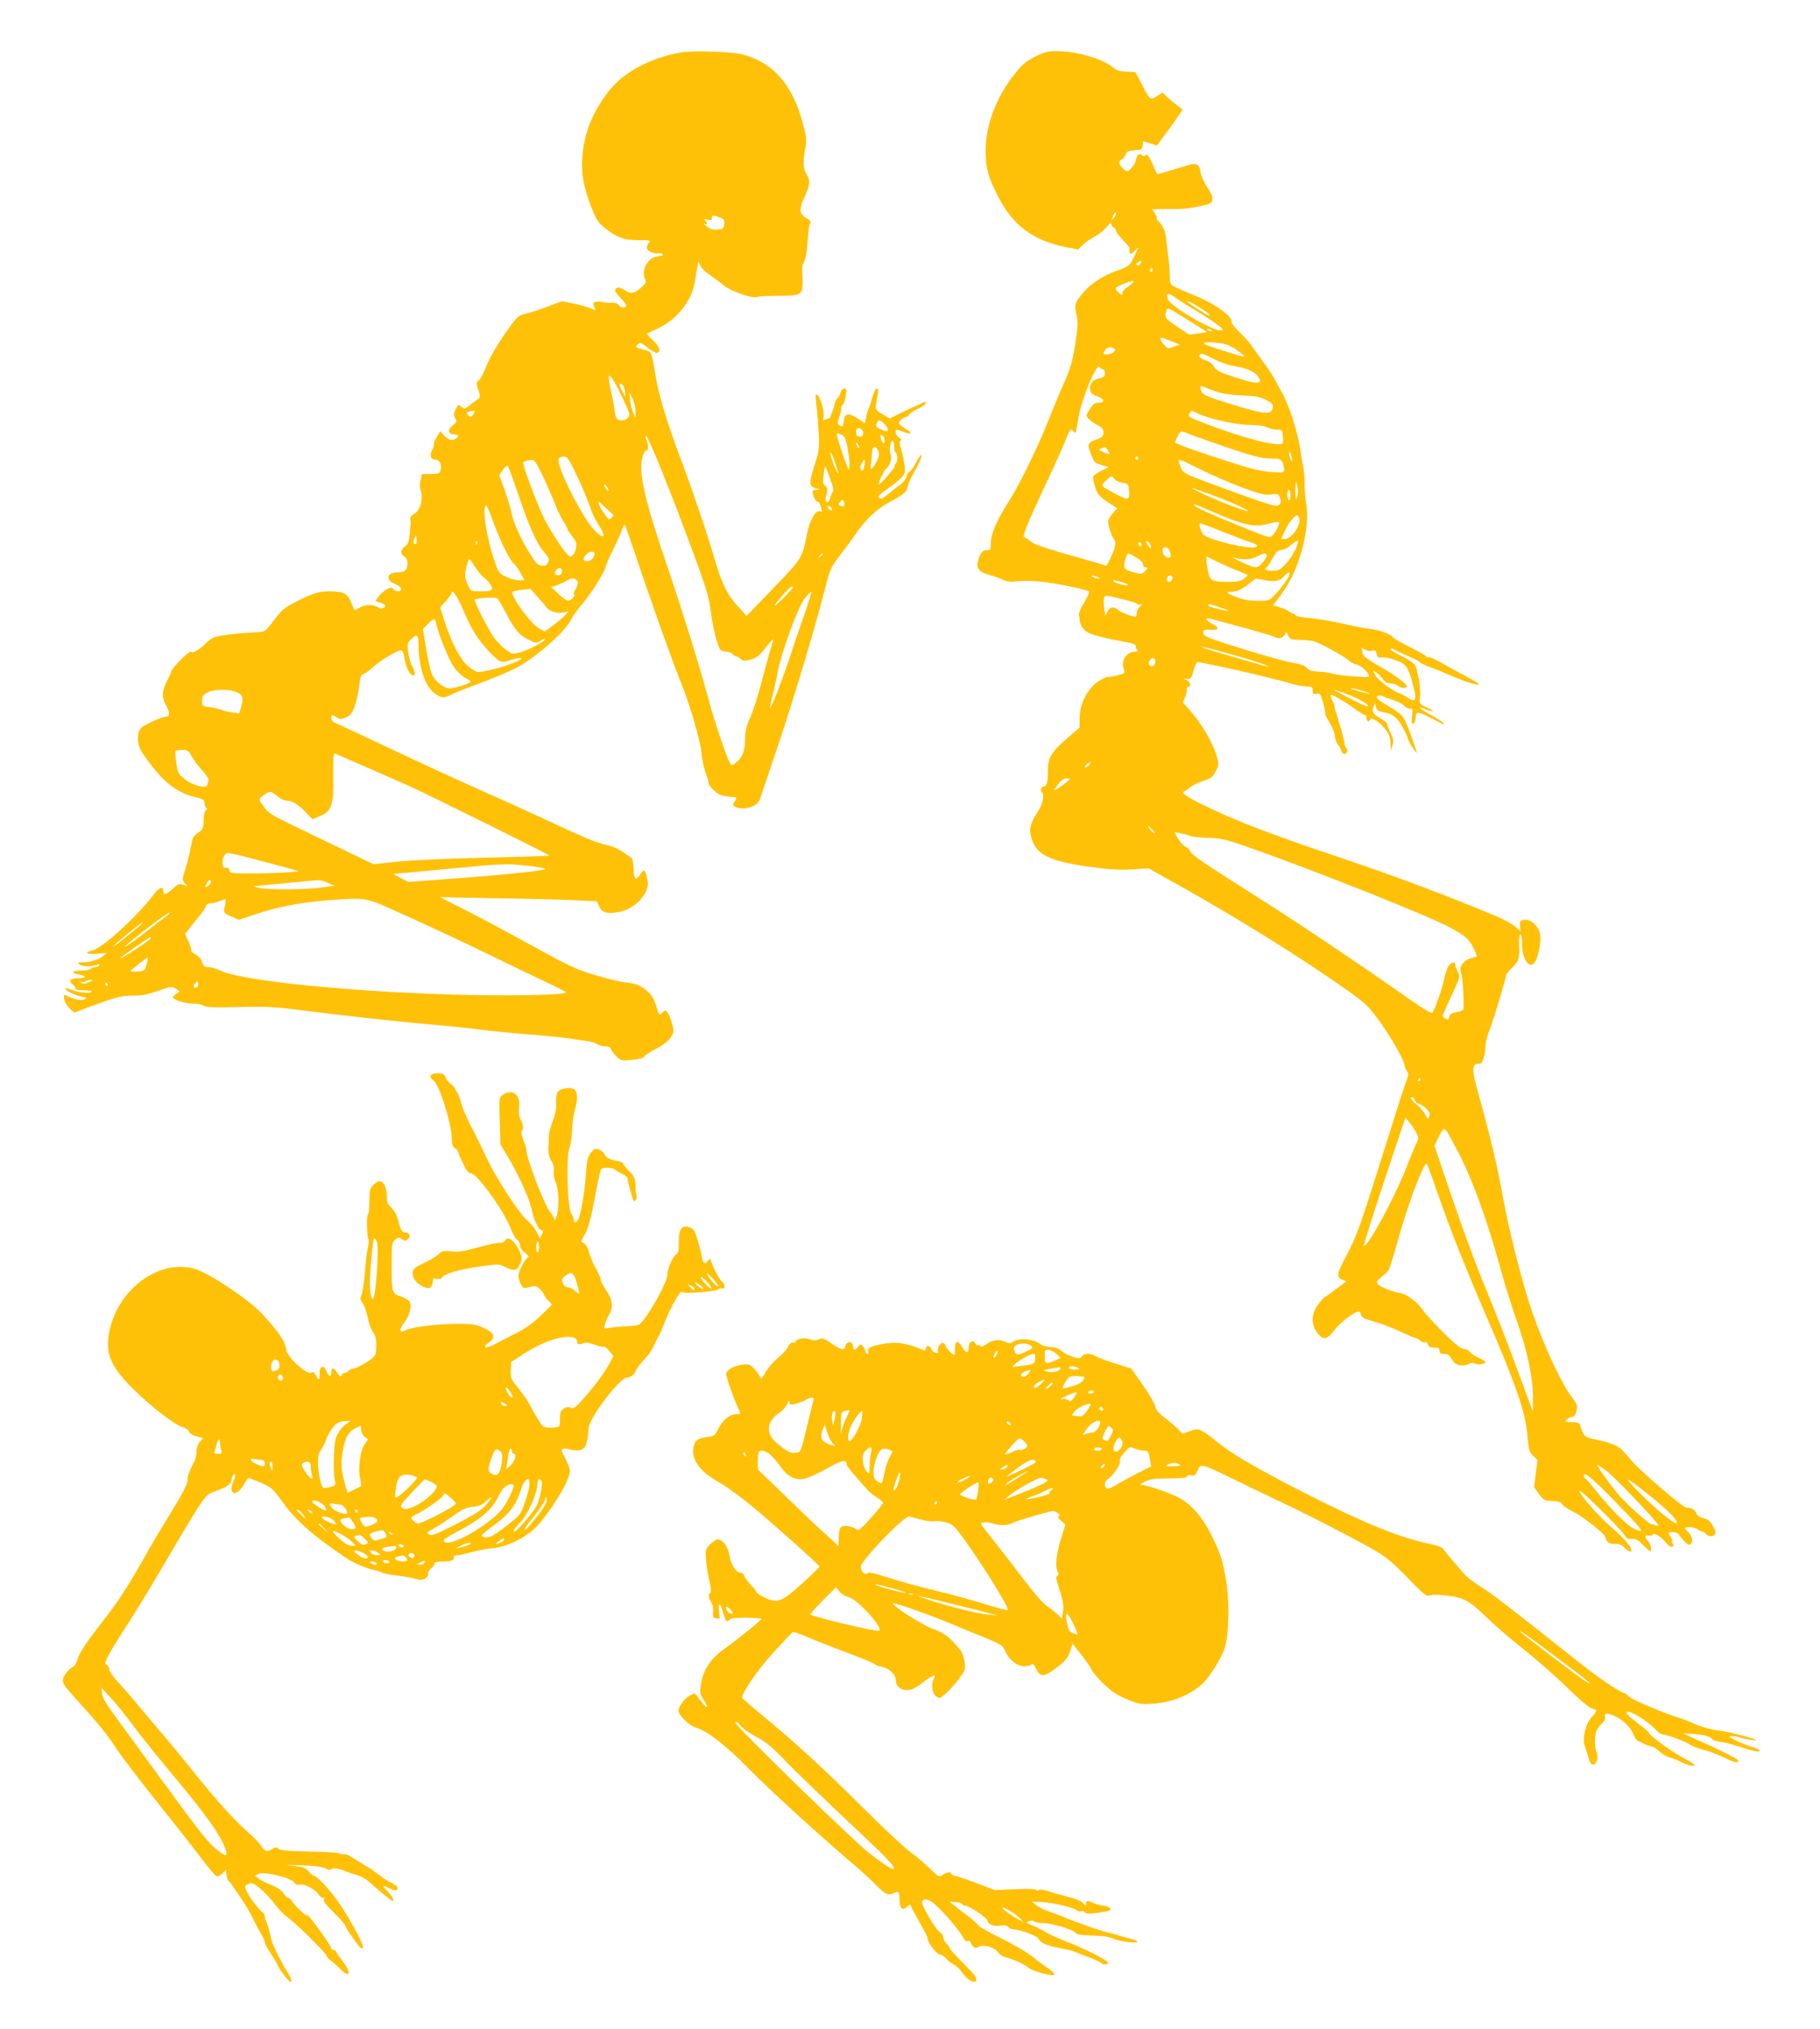 <?xml version="1.0" standalone="no"?>
<!DOCTYPE svg PUBLIC "-//W3C//DTD SVG 20010904//EN"
 "http://www.w3.org/TR/2001/REC-SVG-20010904/DTD/svg10.dtd">
<svg version="1.0" xmlns="http://www.w3.org/2000/svg"
 width="1148pt" height="1280pt" viewBox="0 0 1148 1280"
 preserveAspectRatio="xMidYMid meet">
<g transform="translate(0,1280) scale(0.1,-0.1)"
fill="#ffc107" stroke="none">
<path d="M4300 12470 c-197 -34 -366 -124 -461 -246 -103 -133 -157 -269 -166
-419 -7 -105 8 -185 59 -317 28 -71 41 -92 78 -122 79 -64 125 -81 217 -81 74
0 80 -2 67 -16 -8 -8 -14 -22 -14 -31 0 -20 38 -39 72 -36 15 2 28 -1 30 -7 2
-5 -14 -11 -35 -13 -61 -5 -106 -88 -77 -143 9 -16 5 -24 -22 -50 -45 -41 -71
-46 -108 -19 -31 22 -60 21 -60 -3 0 -7 16 -28 35 -47 19 -19 35 -40 35 -47 0
-18 -39 -16 -46 2 -4 10 -19 15 -43 15 -20 -1 -52 2 -72 6 -42 7 -55 -5 -39
-36 11 -20 11 -21 -27 -4 -21 9 -70 23 -109 30 l-71 14 -89 -34 c-49 -18 -111
-39 -139 -45 -49 -12 -52 -15 -132 -129 -49 -71 -94 -148 -113 -197 -17 -44
-40 -87 -50 -95 -17 -14 -18 -18 -3 -60 15 -43 15 -44 -8 -62 -13 -9 -37 -27
-52 -39 -26 -20 -29 -20 -47 -4 -18 16 -19 15 -35 -15 -14 -28 -15 -36 -4 -57
12 -22 10 -26 -16 -47 -34 -27 -29 -56 10 -56 30 0 33 -15 5 -30 -23 -12 -45
-3 -74 29 l-19 21 -23 -37 c-12 -21 -20 -41 -18 -45 3 -4 -2 -21 -11 -38 -18
-35 -7 -60 25 -60 23 0 40 -39 29 -67 -7 -20 -15 -23 -62 -23 l-55 0 -9 -38
c-5 -21 -6 -47 -2 -57 22 -56 1 -137 -41 -158 -16 -9 -24 -20 -22 -33 2 -10 3
-23 2 -29 0 -5 -3 -36 -6 -68 -5 -47 -11 -61 -30 -74 -29 -19 -31 -48 -4 -63
14 -7 20 -21 20 -43 0 -42 -15 -57 -60 -57 -69 0 -83 -48 -20 -73 23 -9 40
-22 40 -31 0 -20 -33 -21 -49 -2 -10 12 -16 12 -41 -1 -16 -8 -39 -28 -51 -44
l-21 -29 31 -11 c17 -6 31 -15 31 -20 0 -15 -29 -22 -43 -12 -26 21 -83 22
-116 2 -17 -10 -33 -19 -34 -19 -1 0 -11 23 -22 50 -22 57 -48 70 -145 70 -59
0 -106 -15 -216 -72 -59 -31 -79 -48 -126 -110 -51 -68 -58 -73 -94 -75 -136
-6 -263 -22 -289 -35 -16 -9 -41 -28 -55 -43 -33 -35 -77 -58 -85 -45 -7 11
-124 -107 -125 -125 0 -6 -10 -28 -22 -50 -37 -69 -40 -113 -11 -163 24 -42
25 -72 3 -72 -27 0 -147 -54 -162 -74 -27 -33 -23 -105 8 -152 117 -173 206
-249 328 -280 58 -14 66 -19 66 -40 0 -12 5 -26 11 -30 8 -4 7 -9 -2 -15 -9
-5 -14 -29 -15 -63 -1 -52 -3 -57 -35 -79 -30 -20 -35 -30 -45 -87 -6 -36 -21
-98 -34 -138 -22 -71 -22 -74 -4 -93 18 -20 18 -20 -9 -10 -24 9 -32 7 -66
-24 -44 -40 -61 -44 -61 -15 0 31 -25 24 -56 -17 -114 -150 -330 -346 -396
-360 -53 -11 -28 -24 34 -19 l63 5 -25 -20 c-30 -23 -82 -39 -130 -39 -32 -1
-33 -2 -17 -14 18 -14 65 -15 106 -2 16 6 21 5 17 -3 -4 -6 -15 -11 -25 -11
-9 0 -22 -5 -28 -11 -6 -6 -34 -11 -62 -12 -59 0 -67 -13 -16 -23 52 -9 53
-24 1 -24 -51 0 -68 -16 -40 -37 10 -8 19 -19 19 -26 0 -7 15 -12 35 -13 57
-1 74 -4 66 -11 -11 -11 -82 -4 -122 13 -20 8 -38 13 -41 10 -9 -9 60 -45 100
-52 33 -5 37 -8 23 -16 -19 -11 -67 -3 -107 18 -26 13 -27 12 -25 -13 0 -15
15 -42 33 -61 28 -30 34 -32 54 -21 13 6 79 31 147 55 102 36 138 44 195 44
69 0 86 3 197 41 50 17 56 17 79 2 l24 -16 -24 -18 c-13 -10 -22 -20 -19 -22
22 -20 78 -37 123 -37 29 0 61 -6 71 -13 15 -11 64 -13 225 -9 179 4 232 1
406 -22 269 -34 622 -73 835 -91 96 -8 225 -22 285 -30 61 -8 198 -22 305 -30
107 -8 222 -20 255 -26 33 -5 80 -12 104 -15 24 -2 53 -11 64 -19 12 -8 36
-15 54 -15 22 0 33 -6 37 -18 4 -10 19 -31 35 -46 28 -27 32 -28 99 -21 45 4
72 12 76 21 3 7 36 29 73 48 45 23 76 47 92 70 22 33 23 39 12 83 -7 27 -19
59 -27 71 -15 23 -16 23 -35 6 -23 -21 -21 -23 -42 47 -14 45 -27 65 -63 94
-40 33 -56 39 -122 47 -42 5 -135 28 -207 50 -112 34 -164 59 -380 178 -137
76 -326 177 -420 225 l-170 86 365 -7 c201 -3 424 -9 495 -13 l130 -6 14 -32
c17 -38 48 -48 118 -37 104 15 203 120 188 197 -16 78 -20 81 -50 37 -26 -38
-37 -26 -39 45 -1 31 -6 59 -12 63 -5 4 -30 21 -55 38 -25 18 -69 37 -102 44
-61 12 -147 48 -407 170 -85 40 -249 114 -365 165 -115 51 -372 169 -570 262
-198 94 -368 173 -377 176 -10 4 -18 16 -18 27 0 24 4 25 34 5 21 -14 27 -14
60 1 30 15 39 27 56 78 11 34 23 89 26 124 6 55 10 65 31 73 13 5 39 24 57 42
43 40 156 108 176 105 9 -2 17 -20 21 -49 8 -57 35 -109 55 -109 17 0 13 22
-12 71 -7 14 -16 49 -20 78 -6 48 -5 54 22 82 33 35 44 25 44 -40 0 -135 42
-262 100 -303 46 -34 59 -34 113 -6 23 11 101 42 172 68 72 26 168 66 215 89
125 60 326 235 364 316 11 22 41 64 67 93 49 54 149 213 149 237 0 7 20 53 44
101 24 49 50 106 57 127 7 20 15 37 19 37 3 0 31 -80 64 -178 78 -238 245
-707 289 -812 55 -133 124 -368 132 -450 3 -40 15 -97 26 -125 10 -27 19 -57
19 -66 0 -8 16 -30 36 -47 34 -30 47 -34 132 -41 9 -1 8 -7 -3 -25 -15 -23
-15 -25 3 -35 49 -26 141 1 155 47 3 9 51 152 107 317 104 308 233 737 300
997 37 144 39 148 102 230 35 46 79 106 98 133 60 88 130 154 209 197 95 51
108 63 117 100 3 17 18 52 33 77 39 68 62 121 52 121 -4 0 -19 -21 -32 -46
-13 -26 -31 -52 -41 -58 -10 -6 -18 -18 -18 -26 -1 -16 -27 -49 -52 -65 -9 -5
-37 -28 -62 -49 -35 -30 -50 -36 -58 -28 -13 13 -14 13 90 88 38 28 65 56 68
71 6 23 -6 99 -27 167 -6 20 -6 32 2 37 8 4 5 11 -10 18 -11 7 -21 21 -21 31
0 24 -2 24 48 6 54 -20 61 -8 12 21 -22 13 -40 28 -40 33 0 13 30 40 45 40 7
0 15 6 18 13 3 8 26 23 50 35 43 20 64 38 55 47 -2 2 -54 -21 -115 -50 l-112
-55 -46 28 c-41 24 -45 30 -40 57 18 96 18 108 4 103 -8 -2 -20 -27 -26 -54
-7 -27 -17 -58 -23 -69 -5 -11 -13 -37 -17 -57 l-8 -38 -48 32 c-57 37 -80 31
-85 -21 -3 -32 -8 -36 -30 -22 -10 6 -10 17 3 55 9 26 14 50 11 53 -3 4 1 11
8 17 8 6 17 33 21 59 6 44 5 48 -12 45 -10 -2 -19 -12 -21 -23 -2 -11 -11 -27
-19 -37 -8 -9 -16 -22 -17 -30 -7 -36 -30 -98 -37 -98 -4 0 -15 -3 -25 -7 -13
-5 -16 -3 -11 10 14 38 -28 166 -48 146 -2 -3 0 -34 5 -69 5 -36 11 -112 14
-169 5 -97 3 -112 -24 -198 -40 -126 -39 -143 15 -156 19 -4 18 -5 -2 -6 -12
0 -24 -4 -27 -9 -7 -11 22 -74 32 -68 5 3 14 -11 20 -30 9 -31 9 -34 -7 -29
-27 8 -64 -57 -80 -138 -31 -158 -31 -159 -214 -348 l-168 -174 -47 51 c-73
79 -107 147 -152 299 -51 175 -146 454 -220 650 -80 211 -138 403 -155 515
-22 144 -26 153 -66 162 -63 16 -64 17 -46 35 15 15 20 14 63 -21 26 -20 53
-35 58 -33 26 9 16 40 -24 78 -23 22 -40 42 -38 44 2 3 33 18 69 34 118 55
211 171 231 290 5 31 12 73 16 94 l7 38 13 -28 c7 -15 36 -43 65 -62 28 -19
66 -47 82 -61 39 -35 178 -84 208 -74 12 5 75 8 139 8 156 1 156 1 148 148 -2
26 2 53 8 61 13 15 22 66 28 160 2 38 8 76 13 86 8 14 3 21 -25 36 -40 22 -45
54 -15 119 41 92 44 113 21 152 -25 39 -27 82 -11 167 10 53 9 69 -14 155 -65
246 -185 385 -379 438 -63 18 -312 26 -386 14z m239 -1041 c28 -10 32 -15 29
-43 -3 -29 -6 -31 -44 -34 -34 -2 -47 2 -70 24 -16 14 -21 21 -11 14 20 -14
23 0 5 19 -11 10 -8 11 15 6 21 -6 27 -4 27 9 0 19 7 20 49 5z m-625 -1112
c31 -62 56 -120 56 -129 0 -25 -32 -46 -60 -39 -22 6 -26 14 -34 66 -4 33 -16
95 -26 138 -25 113 -3 101 64 -36z m27 20 c3 -20 4 -37 3 -37 -2 0 -12 18 -23
41 -18 36 -18 40 -3 37 11 -2 19 -17 23 -41z m68 -132 l-1 -40 -15 35 c-9 19
-17 55 -19 80 l-4 45 20 -40 c11 -22 19 -58 19 -80z m-1021 -15 c-15 -24 -22
-25 -37 -6 -10 11 -8 15 6 19 39 10 44 8 31 -13z m2589 -62 c24 -22 31 -48 13
-48 -6 0 -24 7 -41 15 -25 13 -28 19 -19 35 13 25 18 25 47 -2z m-142 -36 c14
-10 12 -47 -3 -46 -29 2 -32 5 -32 29 0 24 15 32 35 17z m-109 -48 c14 -18 37
-152 32 -184 l-4 -25 -13 30 c-8 17 -26 70 -41 118 -28 87 -28 88 -7 81 12 -3
27 -12 33 -20z m254 -22 c0 -29 -14 -20 -25 15 -5 18 -3 22 9 17 9 -3 16 -18
16 -32z m-1413 -175 c99 -242 256 -662 288 -768 13 -42 26 -107 30 -145 7 -72
41 -210 58 -231 5 -7 22 -13 37 -13 15 0 33 -7 40 -15 7 -8 17 -15 23 -15 6 0
19 -7 29 -16 15 -15 23 -15 63 -4 37 10 55 24 92 72 25 32 47 57 49 55 2 -1
-5 -30 -16 -63 -10 -34 -35 -126 -56 -205 -20 -79 -52 -178 -70 -221 -27 -59
-34 -90 -34 -137 0 -73 -17 -120 -55 -149 -26 -21 -29 -21 -40 -5 -21 30 -102
273 -145 435 -51 188 -150 507 -240 773 -153 447 -194 623 -168 719 7 27 18
46 26 46 15 0 13 35 -3 73 -4 9 -3 17 1 17 5 0 46 -91 91 -203z m1473 139 c0
-19 5 -38 10 -41 14 -9 13 -58 -2 -73 -7 -7 -9 -12 -5 -12 4 0 0 -8 -8 -17 -8
-10 -31 -37 -51 -61 -20 -23 -39 -41 -41 -39 -6 7 34 94 47 102 22 13 39 68
28 88 -11 22 -2 87 12 87 6 0 10 -15 10 -34z m-220 -11 c0 -5 -5 -3 -10 5 -5
8 -10 20 -10 25 0 6 5 3 10 -5 5 -8 10 -19 10 -25z m120 -21 c8 -19 5 -34 -10
-64 -27 -53 -45 -63 -37 -20 4 18 7 50 7 71 0 46 25 54 40 13z m-274 -67 c26
-79 27 -84 14 -64 -17 26 -51 129 -40 122 5 -3 16 -29 26 -58z m-1624 -94 c33
-69 68 -154 79 -189 11 -34 35 -86 55 -115 49 -74 37 -96 -22 -38 -78 76 -247
411 -230 456 3 7 17 13 31 13 24 0 32 -12 87 -127z m-209 -15 c31 -68 64 -143
72 -167 8 -24 29 -66 45 -93 17 -26 30 -52 30 -56 0 -4 14 -25 31 -47 24 -31
28 -45 23 -70 -7 -35 -21 -55 -39 -55 -16 0 -99 121 -158 230 -37 70 -137 331
-137 360 0 9 23 17 56 19 16 1 30 -21 77 -121z m2020 85 c-5 -34 -17 -43 -26
-19 -5 12 21 62 28 54 1 -2 0 -18 -2 -35z m-2188 -169 c72 -214 117 -317 164
-372 34 -40 38 -48 28 -69 -8 -19 -17 -23 -40 -21 -25 3 -37 15 -76 78 -59 95
-106 202 -116 260 -4 24 -23 87 -42 139 l-34 94 23 33 c13 18 26 30 31 25 4
-4 32 -80 62 -167z m1970 91 c19 -52 25 -79 18 -87 -6 -7 -13 -26 -17 -41 -4
-16 -12 -27 -19 -24 -12 4 -12 11 -1 61 5 22 2 32 -11 42 -15 11 -16 22 -10
68 3 31 8 56 10 56 2 0 15 -34 30 -75z m-1396 -80 c0 -5 -6 -1 -14 9 -8 11
-15 24 -15 30 0 5 7 1 15 -10 8 -10 14 -23 14 -29z m1486 -84 c1 -13 -4 -17
-17 -13 -21 5 -23 13 -6 30 14 14 21 9 23 -17z m-1456 -69 c3 -1 -2 -10 -11
-18 -14 -14 -18 -13 -41 18 -14 18 -31 47 -37 63 -11 29 -9 28 37 -15 26 -25
50 -46 52 -48z m-748 -69 c41 -110 100 -226 122 -240 7 -4 25 -29 39 -55 l27
-48 -38 0 c-20 0 -57 10 -81 23 -44 21 -46 25 -77 117 -36 110 -63 260 -56
309 7 43 11 36 64 -106z m2127 108 c3 -8 -1 -12 -9 -9 -7 2 -15 10 -17 17 -3
8 1 12 9 9 7 -2 15 -10 17 -17z m-2622 -218 c-14 -14 -23 4 -13 27 l10 25 5
-23 c2 -13 1 -26 -2 -29z m381 -5 c-3 -8 -6 -5 -6 6 -1 11 2 17 5 13 3 -3 4
-12 1 -19z m743 -59 c0 -25 -22 -49 -45 -49 -29 0 -32 16 -8 42 17 20 53 25
53 7z m1440 -3 c0 -2 -8 -10 -17 -17 -16 -13 -17 -12 -4 4 13 16 21 21 21 13z
m-2139 -147 c16 -11 36 -33 44 -49 18 -35 9 -40 -71 -40 -48 0 -55 3 -67 28
-30 59 -30 81 -1 172 3 9 16 -4 35 -37 17 -29 44 -62 60 -74z m494 35 c0 -12
-8 -20 -22 -22 -25 -4 -31 16 -11 36 17 17 33 10 33 -14z m100 -64 c4 -6 -3
-26 -14 -45 -12 -20 -16 -35 -9 -35 6 0 3 -9 -7 -20 -26 -29 -41 -25 -92 24
l-47 43 40 13 c21 7 50 21 64 30 25 18 50 14 65 -10z m1355 -38 c0 -4 -28 -34
-61 -67 -69 -67 -69 -57 0 23 42 49 61 63 61 44z m-1557 -119 c16 -26 66 -44
105 -37 l37 7 -20 -23 c-11 -12 -44 -41 -74 -63 l-55 -40 -35 19 c-53 28 -186
212 -167 231 4 4 31 10 59 13 l52 6 45 -50 c25 -27 49 -55 53 -63z m-518 -28
c47 -111 91 -182 158 -252 69 -73 78 -77 132 -58 25 8 53 15 63 15 49 0 -72
-50 -181 -75 -90 -20 -87 -20 -139 19 -52 40 -107 143 -154 288 l-28 87 37 40
c20 23 37 47 37 53 0 29 41 -34 75 -117z m2145 -32 c-29 -81 -69 -200 -90
-263 -40 -124 -108 -300 -121 -314 -4 -5 1 25 11 65 11 41 27 112 35 159 25
129 130 416 173 468 19 23 37 40 39 38 3 -3 -18 -71 -47 -153z m-1880 23 c58
-110 84 -141 142 -170 47 -24 52 -24 74 -9 14 9 27 13 30 10 9 -9 -104 -68
-156 -82 -48 -13 -50 -12 -89 17 -22 16 -56 51 -76 78 -33 45 -128 231 -121
238 11 10 132 17 143 8 7 -6 31 -47 53 -90z m-437 -75 c12 -58 78 -222 108
-266 17 -25 48 -55 70 -68 21 -12 39 -24 39 -27 0 -9 -104 -42 -132 -42 -37
-1 -95 45 -114 90 -9 20 -25 93 -36 160 l-20 124 32 33 c37 39 45 38 53 -4z
m-1258 -428 c38 -18 42 -33 25 -95 l-11 -38 -47 7 c-26 3 -56 10 -66 16 -11 5
-42 12 -70 16 -50 6 -51 6 -51 41 0 30 5 37 35 52 45 23 138 23 185 1z m-285
-405 c13 -24 43 -64 67 -89 27 -29 41 -53 38 -63 -3 -9 -7 -22 -9 -30 -7 -23
-94 1 -142 40 -38 31 -43 39 -52 101 -5 38 -8 71 -5 76 2 4 21 7 42 7 34 0 40
-4 61 -42z m1110 -71 c107 -47 222 -97 255 -112 104 -46 895 -438 891 -442 -2
-2 -188 -8 -414 -13 -238 -6 -470 -16 -554 -26 l-143 -15 -180 87 c-99 48
-247 119 -330 159 -132 64 -154 78 -182 118 -30 42 -31 45 -15 59 45 40 61 41
98 9 19 -17 46 -31 60 -31 36 0 73 -22 122 -73 l44 -45 48 21 c73 31 85 70 82
256 -1 111 1 142 11 138 6 -3 100 -43 207 -90z m-735 -571 c72 -19 168 -44
215 -57 l85 -24 -60 -6 c-33 -4 -130 -7 -216 -8 -152 -1 -157 0 -162 20 -4 14
-11 20 -21 16 -11 -4 -18 1 -21 16 -8 32 11 77 32 77 10 0 77 -15 148 -34z
m1743 -47 c53 -6 103 -14 110 -18 18 -10 -220 -36 -568 -62 l-295 -22 -50 26
c-48 25 -49 26 -20 27 17 1 158 14 315 29 332 33 378 35 508 20z m-1998 -104
c0 -8 -9 -19 -20 -25 -18 -10 -19 -9 -8 15 12 27 28 33 28 10z m739 -4 l42
-18 -89 -12 c-101 -13 -328 -14 -387 -2 -22 5 -38 10 -35 11 4 1 338 33 411
39 9 0 36 -7 58 -18z m-650 -143 c-11 -46 -10 -47 47 -72 l41 -18 104 35 c131
45 278 73 442 87 234 19 254 17 381 -39 202 -89 498 -227 671 -312 94 -46 236
-115 318 -153 81 -38 147 -72 147 -76 0 -15 -304 -22 -613 -16 -689 15 -1419
86 -1562 152 -27 13 -64 24 -80 24 -26 0 -32 5 -40 32 -6 19 -22 37 -42 48
-18 10 -30 20 -27 23 3 3 -4 28 -16 56 l-22 50 33 43 c18 24 48 61 66 82 18
22 33 46 33 53 0 7 10 13 23 14 12 0 38 6 57 13 19 8 38 14 41 15 4 0 3 -18
-2 -41z m-369 -67 c-13 -9 -57 -41 -96 -73 -86 -68 -185 -138 -164 -116 35 37
273 218 279 212 3 -3 -5 -14 -19 -23z m-166 -59 c-12 -9 -54 -43 -93 -76 -39
-32 -73 -57 -75 -55 -5 5 173 149 182 149 4 0 -3 -8 -14 -18z m66 -81 c0 -10
-190 -134 -196 -128 -3 3 182 133 194 136 1 1 2 -3 2 -8z m-25 -163 c-12 -42
-13 -43 -61 -46 -32 -2 -46 0 -39 7 19 18 100 80 106 80 4 1 1 -18 -6 -41z
m-363 -113 c-25 -11 -38 -12 -50 -4 -15 9 -15 10 -1 6 9 -3 22 -1 30 4 8 5 23
9 34 8 14 0 10 -4 -13 -14z m688 -15 c0 -11 -7 -20 -15 -20 -18 0 -19 12 -3
28 16 16 18 15 18 -8z m-570 0 c0 -5 -2 -10 -4 -10 -3 0 -8 5 -11 10 -3 6 -1
10 4 10 6 0 11 -4 11 -10z"/>
<path d="M6566 12460 c-60 -25 -103 -54 -134 -89 -138 -155 -216 -349 -215
-528 1 -107 16 -160 80 -285 91 -178 218 -274 419 -315 l84 -17 32 31 c18 17
52 40 75 52 22 11 55 37 72 58 22 27 31 32 31 20 0 -10 7 -20 15 -23 8 -4 15
-12 15 -20 0 -8 20 -34 45 -60 25 -25 43 -49 40 -54 -3 -4 -2 -15 1 -24 5 -12
10 -10 31 12 28 31 27 26 -7 -45 -24 -49 -28 -52 -100 -79 -91 -32 -167 -81
-212 -134 -58 -67 -63 -82 -48 -144 11 -48 10 -70 -8 -188 -18 -111 -30 -152
-72 -247 -28 -62 -75 -177 -106 -255 -63 -158 -181 -398 -245 -496 -70 -108
-109 -198 -109 -252 0 -44 -2 -48 -24 -48 -27 0 -39 -12 -54 -58 -18 -53 0
-79 67 -98 31 -8 70 -22 88 -31 25 -12 47 -14 98 -9 36 4 104 2 153 -4 88 -10
267 -47 288 -59 8 -4 -1 -27 -27 -71 -22 -35 -37 -71 -34 -78 3 -8 5 -24 5
-37 0 -13 11 -37 25 -53 25 -30 81 -47 272 -83 35 -6 60 -16 57 -21 -3 -5 0
-15 6 -23 10 -12 9 -15 -9 -15 -54 0 -92 -55 -73 -108 9 -28 9 -29 -34 -40
-24 -7 -54 -12 -67 -12 -12 0 -43 -16 -69 -35 -63 -46 -108 -140 -108 -226 l0
-58 -62 -53 c-118 -102 -138 -133 -138 -220 0 -66 -8 -98 -25 -98 -16 0 -27
-27 -15 -35 20 -13 10 -72 -22 -121 -51 -80 -59 -113 -42 -170 32 -108 115
-148 387 -184 109 -15 175 -18 250 -14 l102 7 205 -115 c371 -208 759 -450
1049 -655 113 -80 132 -98 198 -188 74 -101 163 -257 163 -286 0 -8 6 -24 14
-34 12 -17 12 -25 -4 -65 -10 -25 -70 -213 -134 -418 -155 -494 -178 -559
-242 -679 -62 -116 -66 -139 -28 -154 l27 -10 -59 -45 c-32 -25 -67 -50 -76
-55 -10 -5 -31 -29 -48 -53 -39 -58 -41 -114 -4 -168 38 -54 64 -51 111 12 38
51 135 124 156 117 7 -2 12 -12 12 -21 0 -14 19 -24 85 -43 47 -13 122 -42
167 -64 45 -21 87 -39 93 -39 6 0 18 -7 27 -16 9 -8 22 -13 30 -10 9 4 17 -1
20 -14 4 -15 14 -20 39 -20 27 0 34 -4 34 -20 0 -15 7 -20 29 -20 22 0 34 -8
49 -34 15 -26 28 -34 55 -38 20 -2 43 2 53 9 12 8 22 9 35 2 19 -10 69 -3 69
10 0 4 -19 16 -42 26 -24 10 -49 27 -56 37 -7 10 -21 18 -31 18 -9 0 -28 8
-41 18 -47 33 -207 197 -233 239 -26 40 -100 94 -135 97 -40 4 -134 42 -143
58 -7 13 -2 23 26 44 20 15 40 35 45 45 6 10 37 111 69 226 63 220 158 465
172 442 4 -8 50 -135 102 -284 59 -166 161 -420 266 -662 193 -445 254 -622
266 -772 7 -85 10 -98 35 -123 l28 -27 -11 -86 -10 -86 30 -42 c29 -40 34 -42
87 -45 38 -2 56 -7 56 -16 0 -7 28 -27 63 -45 71 -36 210 -144 213 -167 4 -29
26 -44 60 -42 25 2 41 -5 64 -27 16 -16 33 -25 37 -21 15 15 -34 77 -121 151
-85 73 -214 220 -202 232 7 7 250 -232 278 -274 19 -28 28 -33 52 -30 23 3 37
-4 71 -39 23 -24 44 -41 47 -39 9 9 -4 54 -18 66 -21 18 -18 42 5 34 11 -3 22
-1 26 5 9 15 44 -6 81 -48 19 -22 35 -33 43 -28 8 6 9 11 2 20 -6 7 -8 16 -4
19 3 4 -2 15 -11 26 -11 12 -13 21 -7 25 12 8 61 -3 61 -13 0 -3 14 -21 31
-39 23 -24 34 -30 44 -22 16 13 8 54 -16 76 -10 9 -19 21 -19 26 0 12 68 4 82
-10 7 -7 17 -12 24 -12 6 0 17 -7 24 -15 15 -18 41 -20 57 -4 8 8 5 22 -12 53
-18 32 -31 43 -60 50 -24 5 -39 16 -45 31 -9 23 -29 35 -61 35 -22 0 -273 213
-342 291 -26 30 -56 64 -67 75 -24 25 -81 47 -168 65 -66 13 -74 20 -96 92 -4
13 -16 17 -52 17 -39 0 -45 2 -34 14 6 8 21 16 33 18 16 2 25 13 31 39 8 32 5
40 -28 84 -64 84 -171 311 -247 527 -63 178 -152 529 -190 743 -29 171 -86
407 -155 651 -41 145 -41 184 1 184 19 0 26 7 34 38 6 20 11 54 11 75 0 20 11
65 25 99 23 56 105 328 105 348 0 4 18 26 40 48 42 42 47 60 41 158 -1 23 2
45 8 49 7 4 11 -15 11 -57 0 -107 55 -174 88 -106 23 49 35 139 23 180 -14 45
-60 81 -98 76 -25 -3 -28 -6 -25 -38 l3 -34 -23 20 c-39 35 -92 61 -261 129
-271 110 -546 212 -882 325 -395 133 -620 219 -795 303 -144 69 -184 95 -162
104 7 3 25 15 40 28 15 12 52 30 83 40 48 15 58 23 77 59 20 38 21 45 8 91
-23 86 -98 215 -177 302 l-38 42 15 37 c8 20 13 43 10 50 -3 8 0 13 6 11 22
-4 19 30 -4 41 l-23 12 24 -3 c21 -2 26 5 38 48 8 28 18 54 23 58 7 8 483
-100 605 -138 28 -8 67 -15 88 -15 33 0 37 -3 37 -26 0 -22 3 -25 23 -20 22 5
26 0 42 -54 10 -33 16 -63 13 -66 -3 -3 9 -31 28 -61 19 -31 34 -70 34 -86 0
-16 9 -40 20 -54 11 -14 20 -31 20 -38 0 -7 7 -16 15 -19 20 -7 32 21 16 37
-6 6 -11 20 -11 32 0 16 -31 127 -58 205 -3 8 -4 19 -3 23 0 4 -6 21 -15 38
-8 17 -13 33 -11 36 7 6 87 -40 154 -89 29 -21 57 -38 63 -38 5 0 10 -9 10
-20 0 -21 16 -28 22 -9 7 20 66 -18 98 -63 22 -30 30 -53 31 -87 l1 -46 11 33
c9 28 7 41 -11 78 -12 24 -22 50 -22 57 0 7 -16 21 -35 31 -52 29 -65 46 -53
76 l11 25 6 -25 c5 -19 15 -26 41 -31 63 -10 95 -35 128 -97 18 -33 32 -65 32
-71 0 -13 51 -93 56 -88 2 1 -16 54 -39 117 -45 119 -44 118 -133 172 -78 47
-90 58 -72 69 6 4 18 3 27 -1 9 -5 39 -16 67 -25 29 -9 60 -25 69 -35 10 -11
27 -20 38 -20 18 0 19 -5 14 -45 -4 -24 -3 -47 2 -50 10 -6 21 18 21 45 0 33
18 32 92 -7 93 -48 92 -48 84 -34 -4 6 -41 30 -82 52 -78 43 -94 62 -29 34 21
-8 40 -13 43 -10 3 2 -15 13 -40 24 -45 19 -45 20 -41 61 6 57 -14 176 -33
206 -9 13 -45 38 -80 54 -35 17 -66 35 -69 40 -8 13 0 13 23 1 9 -6 50 -24 90
-42 39 -18 72 -35 72 -39 0 -3 24 -15 53 -25 28 -10 95 -37 148 -60 93 -41
185 -67 164 -47 -5 6 -44 28 -85 50 -41 22 -108 58 -148 81 -40 23 -77 39 -82
36 -5 -3 -12 -1 -15 5 -4 6 -51 33 -105 60 -54 27 -102 54 -105 61 -12 19 -87
46 -148 53 -33 3 -107 18 -165 32 -59 14 -150 29 -202 34 -52 5 -96 13 -98 19
-2 6 -9 11 -15 11 -6 0 -18 6 -26 13 -9 8 -35 19 -58 26 l-43 12 55 74 c111
149 181 410 154 570 -7 39 -11 95 -10 125 1 30 -3 78 -9 105 -6 28 -13 70 -16
95 -14 111 -71 293 -121 380 -14 25 -36 64 -48 87 -13 23 -43 68 -67 100 -23
32 -55 76 -70 98 -15 22 -51 63 -81 91 -29 28 -51 57 -49 63 10 31 -98 111
-218 161 -175 72 -170 69 -171 114 0 47 -5 103 -13 161 -3 22 -8 61 -10 87 -5
51 -19 84 -47 109 -10 9 -16 19 -13 22 3 3 -2 17 -11 31 l-17 26 38 1 c22 1
71 1 109 0 39 -1 106 7 150 17 72 16 80 21 83 43 2 16 -10 44 -32 77 -20 28
-38 69 -42 91 -10 63 -23 68 -107 41 -40 -12 -94 -29 -120 -36 l-48 -13 -30
66 c-23 51 -32 63 -42 54 -10 -7 -17 -7 -24 0 -16 16 -30 4 -38 -30 -6 -29
-39 -71 -55 -71 -15 0 -50 38 -50 54 0 8 7 16 15 20 8 3 20 17 25 30 8 21 17
25 57 28 44 3 48 5 51 30 l3 27 44 -13 43 -14 49 67 c27 36 64 87 81 113 l32
47 -37 28 c-20 15 -49 39 -63 53 l-27 26 -36 -23 c-42 -27 -44 -25 -98 81
l-37 71 -58 3 c-46 3 -64 9 -90 31 -49 44 -208 93 -313 97 -70 4 -95 0 -135
-16z m474 -1008 c0 -5 -7 -17 -16 -28 -8 -10 -14 -14 -11 -9 2 6 7 18 10 28 7
17 17 23 17 9z m154 -315 c-3 -9 -12 -13 -20 -10 -12 4 -11 8 3 18 21 16 26
14 17 -8z m76 -43 c0 -8 -5 -12 -10 -9 -6 4 -8 11 -5 16 9 14 15 11 15 -7z
m-120 -71 c0 -5 -16 -18 -35 -31 -19 -12 -35 -29 -35 -37 0 -20 -6 -19 -29 4
-17 17 -17 21 -6 31 11 9 60 28 103 39 1 1 2 -2 2 -6z m275 -108 c17 -12 59
-39 95 -60 133 -79 201 -128 191 -138 -26 -26 -332 150 -345 197 -11 42 3 42
59 1z m134 -50 c54 -32 82 -55 66 -55 -8 0 -135 81 -135 86 0 8 10 4 69 -31z
m-49 -94 l105 -66 -57 -8 -58 -8 -75 51 c-76 51 -80 57 -69 97 7 27 3 29 154
-66z m131 -59 c-7 -2 -18 1 -23 6 -8 8 -4 9 13 5 13 -4 18 -8 10 -11z m-253
-64 l53 -22 -38 -14 c-36 -12 -39 -12 -60 13 -23 26 -29 45 -16 45 4 0 32 -10
61 -22z m359 -25 c42 -20 45 -22 88 -57 28 -23 23 -23 -100 16 -71 22 -134 44
-139 49 -19 17 112 10 151 -8z m-719 -22 c18 -11 -12 -36 -45 -36 -26 -1 -27
0 -13 26 11 20 36 24 58 10z m631 -67 c40 -20 95 -39 130 -44 69 -10 126 -34
146 -64 36 -51 -1 -53 -141 -7 -102 33 -122 43 -137 69 -10 16 -30 33 -45 37
-33 8 -54 24 -46 36 8 14 18 11 93 -27z m-700 -64 c6 0 11 -11 11 -25 0 -20
-6 -25 -36 -31 -41 -8 -65 -38 -57 -75 4 -20 15 -30 44 -39 47 -16 52 -40 9
-40 -24 0 -35 -8 -56 -41 -25 -40 -25 -41 -7 -61 10 -11 35 -29 56 -39 29 -15
37 -25 37 -47 0 -23 -6 -30 -33 -40 -68 -25 -71 -30 -46 -95 20 -54 25 -58 67
-70 l45 -14 -45 -22 c-26 -12 -49 -29 -52 -37 -3 -8 2 -38 12 -67 15 -45 25
-57 78 -93 l61 -41 -29 -32 c-15 -17 -28 -39 -28 -49 0 -30 22 -96 37 -114 17
-19 8 -57 -28 -130 l-19 -37 -62 19 c-35 10 -137 39 -228 65 -113 33 -173 55
-191 71 -14 13 -30 24 -37 24 -17 0 15 81 120 305 52 110 112 242 133 294 34
83 40 91 52 75 7 -9 15 -16 17 -13 2 2 11 45 19 96 20 119 114 345 132 319 7
-9 17 -16 24 -16z m736 -147 c27 -8 93 -16 145 -18 76 -2 105 -7 143 -26 40
-20 47 -27 45 -48 -6 -49 -45 -47 -250 16 -157 48 -188 61 -197 80 -18 39 -13
44 27 27 20 -9 59 -23 87 -31z m-146 -128 c67 -34 245 -75 331 -75 55 -1 94
-6 110 -15 14 -8 41 -14 61 -15 36 0 37 -1 41 -41 2 -22 2 -42 -1 -45 -26 -25
-248 31 -498 128 -95 36 -102 41 -90 59 14 23 11 22 46 4z m-51 -131 c20 -9
129 -47 241 -86 170 -57 216 -69 272 -70 61 0 68 -3 78 -25 6 -13 11 -33 11
-45 0 -20 -4 -21 -82 -15 -66 4 -128 19 -298 75 -118 38 -236 79 -263 90 l-47
21 17 36 c19 40 21 41 71 19z m-510 -105 c17 -28 14 -29 -28 -11 -31 13 -33
15 -15 23 29 11 29 11 43 -12z m1161 -54 l0 -20 -9 20 c-5 11 -9 27 -9 35 -1
13 0 13 9 0 5 -8 9 -24 9 -35z m-969 5 c0 -5 -4 -10 -10 -10 -5 0 -10 5 -10
10 0 6 5 10 10 10 6 0 10 -4 10 -10z m655 -185 c119 -43 146 -50 183 -44 39 5
45 4 54 -17 14 -31 4 -54 -24 -54 -24 0 -139 39 -378 128 -225 83 -211 74
-234 150 -7 21 6 16 126 -44 73 -37 196 -90 273 -119z m-756 30 c37 -6 39 -9
43 -46 6 -65 -3 -68 -84 -25 -99 53 -99 52 -59 87 32 30 33 30 47 11 8 -11 31
-23 53 -27z m1103 -88 c-9 -28 -10 -24 -10 38 0 66 1 68 10 32 7 -26 7 -49 0
-70z m-542 13 c121 -44 269 -112 225 -103 -40 7 -213 76 -300 119 -79 39 -73
37 75 -16z m500 -6 c0 -21 -4 -33 -10 -29 -5 3 -10 19 -10 36 0 16 5 29 10 29
6 0 10 -16 10 -36z m-508 -95 c208 -91 281 -108 368 -83 33 9 64 14 67 10 8
-8 -24 -71 -44 -87 -16 -14 -28 -9 -288 98 -99 41 -187 81 -195 89 -22 21 -9
18 92 -27z m563 -48 c13 -42 -48 -131 -91 -131 l-23 0 23 51 c23 49 62 99 77
99 4 0 10 -8 14 -19z m-483 -85 c73 -29 152 -59 176 -66 42 -13 53 -25 30 -32
-39 -13 -278 43 -323 76 -17 12 -38 76 -25 76 5 0 68 -24 142 -54z m-452 -95
c-1 -13 -3 -13 -15 3 -19 26 -19 42 0 26 8 -7 15 -20 15 -29z m924 17 c-13
-44 -43 -93 -79 -130 -31 -33 -42 -38 -81 -38 -24 0 -44 5 -44 10 0 6 4 10 8
10 4 0 21 25 37 55 24 44 35 55 55 55 14 0 41 13 60 30 42 35 54 37 44 8z
m-984 -4 c0 -8 -4 -12 -10 -9 -5 3 -10 10 -10 16 0 5 5 9 10 9 6 0 10 -7 10
-16z m166 -22 c14 -9 24 -51 14 -57 -14 -9 -38 6 -44 27 -8 33 6 47 30 30z
m-200 -58 c28 -16 44 -33 44 -45 0 -11 7 -19 17 -19 15 0 15 -3 -4 -22 -21
-20 -24 -21 -75 -7 -43 11 -54 19 -56 38 -3 21 15 81 25 81 2 0 24 -12 49 -26z
m824 12 c0 -8 -12 -29 -27 -46 -31 -38 -46 -37 -143 10 -36 17 -56 28 -45 25
60 -18 112 -17 151 3 46 25 64 27 64 8z m-195 -91 c39 -16 72 -30 74 -32 2 -1
-7 -11 -20 -22 -19 -16 -39 -20 -90 -21 -115 0 -126 5 -138 62 -6 27 -11 60
-11 74 l0 24 58 -28 c31 -16 89 -42 127 -57z m338 -32 c-8 -25 -50 -81 -92
-125 -34 -37 -37 -38 -108 -38 -49 0 -90 7 -127 21 -54 20 -79 37 -53 36 44
-1 68 8 115 43 l53 41 58 -11 c65 -12 95 -5 125 29 23 26 38 27 29 4z m-1208
-13 c13 -5 14 -9 5 -9 -8 0 -24 4 -35 9 -13 5 -14 9 -5 9 8 0 24 -4 35 -9z
m468 4 c9 -10 -4 -34 -19 -34 -8 0 -14 6 -14 13 0 22 19 35 33 21z m-321 -34
c21 -6 40 -15 43 -19 6 -11 -76 8 -89 20 -13 12 0 11 46 -1z m100 -138 c6 -6
18 -8 27 -5 9 3 6 -2 -6 -11 -13 -10 -23 -28 -23 -42 0 -13 -3 -24 -6 -24 -23
0 -92 26 -110 42 -29 25 -51 22 -68 -9 l-14 -28 -7 47 c-4 25 -4 55 -1 66 6
19 8 19 102 -4 53 -12 101 -27 106 -32z m534 -27 c38 -14 58 -23 44 -20 -85
16 -130 29 -130 37 0 12 10 10 86 -17z m109 -116 c102 -27 201 -57 220 -65 28
-12 39 -12 55 -2 11 7 20 20 20 28 1 8 7 2 14 -15 12 -28 15 -30 77 -31 35 -1
73 -5 84 -8 46 -15 184 -90 216 -117 19 -16 41 -29 50 -29 21 0 66 -35 80 -62
11 -21 10 -21 -87 -15 -55 4 -115 11 -134 17 -19 6 -60 12 -92 13 -43 2 -60 8
-75 24 -13 15 -38 24 -88 32 -38 6 -181 46 -317 88 -227 71 -248 80 -248 100
0 21 4 23 45 20 55 -3 60 12 12 38 -36 19 -48 35 -27 35 6 0 93 -23 195 -51z
m-20 -184 c83 -24 166 -50 185 -59 19 -9 28 -14 19 -12 -110 29 -415 119 -419
123 -8 9 54 -7 215 -52z m859 31 c19 5 25 1 30 -21 6 -23 11 -26 33 -22 15 3
53 -5 86 -17 68 -24 80 -41 113 -168 22 -82 12 -102 -33 -71 -15 11 -38 23
-50 27 -43 13 -138 84 -157 115 -18 33 -18 33 2 22 11 -6 30 -24 42 -41 15
-21 30 -30 49 -30 15 0 36 -7 47 -15 22 -16 50 -19 58 -6 7 11 -76 74 -160
121 -88 49 -126 80 -121 95 3 7 0 18 -6 26 -7 7 0 5 15 -4 17 -11 37 -15 52
-11z m-1368 -61 c9 -23 -15 -48 -32 -34 -10 8 -11 16 -3 30 12 23 28 25 35 4z
m1303 -191 c29 -8 51 -17 49 -19 -2 -2 -32 5 -68 15 -36 10 -58 19 -49 19 8 1
39 -6 68 -15z m-118 -13 c72 -24 159 -69 159 -81 0 -6 -9 -6 -22 -1 -30 12
-203 101 -196 101 2 0 29 -8 59 -19z m-1601 -456 c-7 -8 -17 -15 -22 -15 -6 0
-5 7 2 15 7 8 17 15 22 15 6 0 5 -7 -2 -15z m-120 -89 c0 -2 -22 -20 -50 -40
-27 -20 -50 -33 -50 -30 0 3 12 21 26 40 17 22 35 34 50 34 13 0 24 -2 24 -4z
m521 -322 c13 -14 17 -23 9 -19 -13 5 -46 45 -37 45 2 0 14 -11 28 -26z m239
-37 c14 -6 66 -11 115 -12 82 -3 106 -8 275 -68 403 -142 1123 -429 1250 -499
97 -53 121 -75 149 -138 19 -42 19 -45 3 -48 -70 -13 -106 -58 -84 -106 8 -19
17 -171 13 -222 -1 -6 -19 -14 -42 -18 -29 -5 -43 -12 -46 -26 -3 -11 -7 -20
-8 -20 -13 0 -35 14 -35 22 0 6 25 63 56 128 54 116 55 119 40 149 -9 16 -16
37 -16 46 0 26 -33 13 -49 -19 -7 -16 -19 -56 -26 -90 -11 -51 -58 -181 -70
-194 -7 -8 -73 34 -237 150 -238 167 -646 441 -863 577 -332 210 -423 272
-428 291 -3 11 -16 24 -29 29 -12 5 -34 27 -46 50 l-24 42 39 -7 c21 -4 49
-11 63 -17z m1450 -1537 c0 -5 -5 -10 -11 -10 -5 0 -7 5 -4 10 3 6 8 10 11 10
2 0 4 -4 4 -10z m-35 -130 c3 -11 13 -20 21 -20 7 0 28 -13 45 -28 26 -23 30
-33 24 -52 -7 -23 -8 -23 -26 11 -10 20 -34 48 -53 63 -35 26 -46 46 -27 46 5
0 13 -9 16 -20z m10 -207 c15 -30 14 -35 -3 -70 -10 -21 -36 -82 -56 -135 -74
-193 -253 -524 -273 -505 -3 3 55 186 128 407 l134 401 27 -33 c15 -18 34 -48
43 -65z m192 10 c7 -10 45 -80 84 -156 82 -162 175 -422 249 -692 28 -104 76
-260 107 -345 66 -186 103 -360 102 -485 l0 -90 -68 185 c-97 263 -158 421
-252 647 -44 109 -131 344 -191 522 l-110 324 26 54 c14 29 29 53 32 53 4 0
13 -8 21 -17z m1004 -2139 c53 -39 329 -328 329 -345 0 -6 -7 -6 -20 1 -11 6
-20 8 -20 5 0 -14 -152 120 -202 177 -57 66 -151 198 -142 198 4 0 28 -16 55
-36z m47 -185 c192 -197 208 -219 126 -180 -43 21 -150 128 -237 238 -31 39
-61 75 -67 78 -5 3 -10 10 -10 16 0 30 47 -8 188 -152z m237 20 c109 -87 174
-154 160 -167 -10 -10 -139 96 -230 189 -118 120 -100 114 70 -22z"/>
<path d="M2716 6015 c-3 -9 4 -21 19 -31 36 -23 114 -274 115 -366 0 -37 5
-51 20 -60 11 -7 20 -17 20 -23 0 -5 13 -38 30 -72 21 -47 34 -63 49 -63 39 0
208 -234 252 -348 13 -35 32 -68 42 -73 9 -5 17 -20 17 -34 0 -15 12 -33 33
-49 17 -14 27 -26 20 -26 -16 0 -63 -87 -63 -117 0 -13 7 -37 15 -52 14 -28
16 -29 55 -19 37 10 43 8 65 -12 14 -13 25 -28 25 -34 0 -5 12 -22 27 -38 l26
-27 -73 -70 c-50 -48 -99 -83 -154 -110 -45 -23 -106 -54 -136 -70 -58 -32
-84 -23 -36 11 45 33 35 61 -33 92 -52 23 -71 26 -172 26 -121 0 -283 -21
-319 -40 -40 -22 -46 4 -10 48 35 44 51 112 31 136 -7 8 -29 20 -49 27 -59 18
-62 27 -62 191 0 137 1 149 21 167 20 18 24 18 44 5 20 -13 25 -13 39 2 13 13
14 19 5 31 -7 7 -17 12 -24 9 -14 -5 -30 20 -40 63 -9 42 -24 71 -52 99 -18
17 -23 34 -23 70 0 50 -21 92 -46 92 -8 0 -26 -11 -39 -25 -22 -22 -25 -32
-25 -105 0 -44 -4 -80 -9 -80 -10 0 -7 -142 3 -158 4 -6 2 -30 -4 -54 -6 -24
-14 -95 -19 -160 -5 -64 -15 -126 -21 -138 -10 -19 -9 -27 7 -49 11 -14 25
-55 32 -90 7 -35 21 -76 32 -90 20 -28 24 -48 21 -116 -2 -37 -6 -43 -64 -80
-33 -21 -69 -38 -79 -38 -10 1 -23 -5 -30 -13 -6 -8 -18 -14 -26 -14 -7 0 -16
-7 -20 -16 -4 -12 -10 -8 -24 15 -23 37 -39 40 -39 6 0 -34 -15 -31 -30 5 -18
44 -45 36 -44 -13 1 -43 -8 -48 -24 -12 -10 21 -16 24 -30 16 -27 -14 -154
103 -157 146 -4 49 -45 110 -153 227 -84 90 -331 255 -422 282 -224 66 -485
-124 -540 -394 -28 -137 7 -222 149 -362 113 -112 261 -226 313 -242 20 -6 38
-19 41 -29 3 -11 21 -22 47 -29 l42 -11 -21 -23 c-13 -14 -21 -35 -21 -58 0
-20 -6 -49 -14 -65 -31 -59 -47 -104 -43 -116 6 -16 -30 -86 -122 -236 -43
-69 -111 -184 -151 -256 -94 -166 -166 -279 -244 -378 -127 -164 -164 -219
-176 -260 -7 -26 -20 -47 -32 -52 -12 -6 -29 -21 -39 -35 -38 -54 -35 -61 58
-164 148 -162 192 -217 258 -316 34 -52 149 -203 255 -335 106 -132 230 -290
276 -351 45 -61 90 -114 99 -117 9 -4 25 3 38 16 l22 22 3 -30 c2 -16 9 -35
15 -40 7 -6 17 -18 22 -27 6 -9 30 -44 54 -79 24 -34 58 -92 75 -128 18 -36
42 -82 54 -101 12 -19 22 -42 22 -50 0 -8 18 -42 40 -75 22 -33 40 -64 40 -68
0 -4 19 -34 42 -65 51 -69 65 -50 18 24 -36 58 -89 164 -95 190 -17 72 -29
111 -36 126 -5 10 -9 24 -9 32 0 8 -6 19 -12 23 -23 14 -88 101 -103 135 -13
32 -12 34 11 45 22 10 30 7 73 -27 26 -21 69 -66 95 -101 27 -35 60 -70 74
-78 34 -18 252 -232 252 -247 0 -7 11 -19 23 -27 13 -9 39 -32 58 -51 66 -70
81 -34 19 45 -22 28 -40 55 -40 60 0 5 -7 9 -15 9 -8 0 -15 5 -15 11 0 6 -25
45 -55 87 -74 104 -88 121 -101 122 -12 0 -71 56 -92 88 -8 12 -20 22 -26 22
-6 0 -19 13 -28 28 -11 18 -37 36 -75 52 -32 13 -69 31 -82 41 l-23 18 25 12
c35 16 201 -24 222 -54 10 -14 20 -18 37 -14 27 7 102 -33 118 -63 6 -11 18
-20 27 -20 12 0 14 -3 6 -11 -7 -7 12 -32 63 -83 41 -40 74 -79 74 -85 0 -7
16 -33 35 -59 19 -26 40 -56 48 -66 7 -10 18 -17 25 -15 16 6 -64 159 -148
284 -57 84 -142 175 -165 175 -3 0 -16 12 -29 27 -19 22 -34 27 -92 34 -62 6
-59 7 31 4 103 -3 162 -11 180 -26 6 -4 17 -4 25 1 16 10 47 5 95 -15 17 -7
48 -17 70 -23 22 -7 53 -23 68 -37 44 -41 146 -125 152 -125 15 0 1 29 -33 63
-37 38 -31 40 28 10 26 -13 48 -3 35 16 -3 6 -21 18 -38 26 -18 8 -52 30 -77
50 -25 19 -58 42 -75 51 -16 9 -53 32 -82 51 -29 19 -57 32 -63 28 -6 -4 -16
-2 -23 3 -7 6 -93 12 -192 13 -137 3 -184 7 -197 17 -15 13 -21 12 -42 -2 -31
-20 -45 -15 -71 25 -11 16 -49 55 -84 85 -78 68 -203 206 -341 379 -57 72
-140 173 -185 225 -44 52 -117 138 -160 190 -43 52 -103 121 -132 152 -29 31
-53 66 -53 77 0 11 -7 24 -16 29 -14 8 -13 15 10 61 15 28 70 118 123 199 52
81 160 258 239 394 79 136 170 287 201 335 55 83 61 89 114 108 75 27 99 44
101 78 1 15 8 27 15 27 11 0 10 -8 -2 -36 -17 -42 -19 -70 -5 -79 17 -11 49
15 71 56 11 22 26 39 32 36 142 -56 139 -54 210 -152 89 -122 198 -217 410
-358 42 -28 127 -63 171 -71 13 -2 33 -9 44 -15 11 -6 57 -15 103 -20 46 -5
96 -14 112 -20 38 -15 77 1 77 31 0 13 9 29 20 36 11 7 20 19 20 27 0 11 12
15 43 15 59 0 87 9 80 26 -3 10 3 14 20 14 14 0 53 9 88 19 35 10 94 21 132
25 86 7 193 56 267 122 61 56 180 231 209 310 20 52 20 56 4 97 -9 23 -23 52
-31 65 -21 33 -5 43 45 29 29 -7 52 -8 70 -1 29 10 39 41 46 137 5 65 196 317
241 317 22 0 56 27 56 45 0 6 28 42 84 105 7 8 23 35 34 60 12 25 26 52 31 60
5 8 20 42 32 75 32 85 100 209 109 196 8 -14 217 2 232 17 6 6 17 8 24 5 9 -3
14 2 14 15 0 11 -6 22 -13 25 -12 4 -56 86 -72 132 -6 19 -7 19 -20 1 -18 -24
-31 -14 -38 27 -3 19 -15 66 -26 105 -19 62 -25 71 -53 81 -48 17 -68 -13 -66
-98 0 -49 -3 -66 -16 -73 -22 -12 -56 -90 -56 -128 0 -50 -136 -289 -178 -314
-8 -5 -44 -10 -79 -12 -36 -1 -82 -5 -104 -9 -40 -7 -40 -7 -33 22 4 15 15 42
25 59 29 48 24 94 -16 153 -19 28 -35 58 -35 67 0 10 -15 45 -34 78 -19 34
-37 78 -41 99 -4 21 -17 44 -28 52 l-21 15 27 52 c19 37 37 103 58 218 17 90
34 172 39 181 7 11 20 15 46 13 20 -1 40 -6 43 -11 3 -4 22 -15 42 -25 20 -9
36 -22 37 -30 2 -23 30 -126 37 -138 6 -9 10 -8 17 4 5 9 7 20 3 25 -3 5 -6
33 -6 61 -2 46 -6 57 -40 93 -22 22 -39 44 -39 48 0 5 -12 11 -27 14 -60 12
-78 21 -88 42 -5 13 -22 27 -37 32 -24 8 -30 6 -48 -16 -24 -31 -27 -43 -35
-153 -6 -90 -30 -230 -45 -267 -11 -26 -30 -31 -30 -8 0 9 -8 28 -17 42 -24
37 -33 360 -11 413 8 19 15 71 17 114 2 44 9 100 17 125 21 69 18 118 -7 132
-26 13 -82 4 -100 -17 -8 -10 -12 -37 -11 -70 2 -39 -5 -73 -22 -117 -13 -34
-24 -75 -24 -92 0 -16 -1 -51 -3 -76 -1 -33 4 -57 18 -80 14 -23 19 -44 16
-65 -3 -18 2 -47 10 -65 21 -46 26 -150 11 -207 -10 -38 -13 -43 -19 -27 -5
11 -14 27 -22 36 -38 45 -153 343 -153 397 0 11 -9 41 -20 66 -11 27 -15 48
-10 51 15 9 12 38 -6 74 -11 23 -14 45 -10 76 12 80 -42 121 -103 79 -23 -16
-23 -19 -19 -165 l5 -148 51 -85 c64 -108 130 -253 144 -319 14 -69 46 -137
64 -137 11 0 11 -5 2 -26 l-12 -25 -21 40 c-11 23 -37 55 -57 71 -53 44 -196
265 -263 405 -31 66 -61 129 -67 140 -40 71 -80 161 -90 202 -7 26 -18 55 -25
64 -7 8 -13 19 -13 23 0 5 -12 17 -26 28 -14 12 -30 31 -34 44 -8 20 -17 24
-49 24 -25 0 -41 -5 -45 -15z m-335 -1070 c7 -67 -13 -324 -26 -335 -21 -17
-28 82 -15 226 6 71 14 135 16 143 7 21 22 1 25 -34z m1019 -10 c0 -19 -4 -35
-10 -35 -9 0 -11 46 -3 63 8 15 13 6 13 -28z m1130 -247 c-1 -7 -14 3 -31 22
-48 55 -55 80 -10 33 23 -23 41 -48 41 -55z m-892 20 c10 -35 17 -65 15 -67
-2 -3 -13 5 -26 17 -13 12 -32 22 -44 22 -12 0 -25 10 -32 26 -10 22 -8 28 11
44 41 34 56 26 76 -42z m849 -35 c-8 -7 -66 55 -67 72 0 5 17 -7 37 -27 20
-21 34 -41 30 -45z m-66 17 c31 -25 12 -26 -21 0 -14 11 -20 20 -14 20 7 0 22
-9 35 -20z m-41 -20 c0 -15 -5 -12 -26 11 -19 22 -19 22 4 10 12 -6 22 -16 22
-21z m-762 -306 c13 -4 22 -14 22 -25 0 -20 12 -23 44 -10 12 5 39 0 69 -11
26 -10 52 -16 57 -13 5 3 20 -9 34 -27 l25 -32 -30 -56 c-29 -55 -120 -173
-186 -242 -29 -30 -40 -35 -54 -27 -14 7 -26 5 -43 -6 -20 -13 -24 -24 -24
-59 1 -24 -1 -47 -5 -52 -3 -5 -27 -9 -53 -9 -46 1 -50 3 -76 46 -16 24 -37
62 -49 84 -19 39 -44 75 -102 147 -23 29 -27 44 -25 86 l2 51 76 49 c123 81
251 123 318 106z m-1855 -170 c3 -17 -1 -28 -14 -34 -29 -16 -39 -12 -39 18 0
52 43 66 53 16z m20 -79 c8 -18 -11 -31 -25 -17 -11 11 -3 32 12 32 4 0 10 -7
13 -15z m1442 -105 c12 -24 13 -28 1 -24 -11 4 -36 45 -36 60 0 12 21 -10 35
-36z m-29 -77 c-8 -8 -36 5 -36 17 0 7 6 7 21 0 11 -7 18 -14 15 -17z m-1000
-106 c-37 -23 -66 -60 -78 -101 -14 -45 -17 -212 -6 -263 7 -31 6 -33 -29 -42
-20 -6 -40 -8 -44 -5 -14 9 -31 87 -33 151 -1 49 3 67 21 91 12 17 25 43 29
58 4 16 20 48 37 71 28 40 45 48 102 51 20 1 20 1 1 -11z m106 -91 l20 -15
-21 -29 c-29 -41 -45 -158 -29 -219 8 -32 8 -48 1 -50 -6 -2 -26 -12 -46 -22
l-35 -18 -16 56 c-24 89 -27 125 -16 197 15 91 35 131 79 154 l36 18 3 -29 c2
-16 13 -35 24 -43z m-914 -38 c0 -13 3 -33 7 -45 6 -20 4 -23 -20 -23 -22 0
-26 3 -20 18 3 9 9 29 12 45 7 33 21 36 21 5z m1842 -54 c0 -8 5 -14 10 -14
22 0 8 -48 -22 -76 -17 -16 -29 -22 -25 -13 3 9 8 41 12 72 4 31 11 54 16 51
5 -3 9 -12 9 -20z m-76 3 c15 -11 17 -22 11 -71 -9 -70 -25 -90 -60 -74 -30
14 -31 31 -4 103 22 59 26 62 53 42z m-1498 -57 c8 0 14 -9 14 -20 0 -24 -9
-25 -55 -3 -43 21 -46 38 -4 29 17 -3 38 -6 45 -6z m63 -42 c0 -28 -2 -30 -9
-13 -12 28 -12 45 0 45 6 0 10 -15 9 -32z m241 8 c0 -13 3 -39 7 -57 6 -31 5
-33 -10 -20 -9 7 -26 29 -38 48 -18 29 -19 37 -8 44 27 17 49 10 49 -15z m639
-62 c17 -4 31 -11 31 -16 0 -12 -95 -104 -121 -119 -19 -10 -20 -8 -13 43 11
90 30 106 103 92z m121 -42 c19 -9 35 -22 35 -27 0 -33 -103 -118 -165 -136
-31 -10 -43 -9 -55 1 -13 11 -5 23 62 95 43 46 80 83 83 84 3 0 21 -8 40 -17z
m620 -12 c0 -17 -12 -67 -27 -111 -27 -78 -30 -83 -102 -141 -41 -33 -89 -67
-107 -76 -31 -14 -64 -12 -64 5 1 4 37 34 81 67 90 66 131 119 161 209 20 58
32 76 51 77 4 0 7 -14 7 -30z m77 14 c3 -9 -1 -48 -10 -86 -14 -59 -26 -80
-83 -148 -59 -72 -84 -93 -84 -73 0 4 20 28 44 53 46 48 106 184 106 241 0 31
17 39 27 13z m-177 -24 c0 -19 -30 -84 -61 -132 -63 -98 -329 -257 -375 -224
-15 11 -3 20 82 66 146 77 217 138 254 214 27 58 54 83 88 85 6 1 12 -4 12 -9z
m-393 -81 l32 -32 -22 -17 c-31 -25 -202 -110 -219 -110 -8 0 -23 9 -32 19
-17 19 -17 20 14 36 63 32 168 105 174 120 8 21 16 19 53 -16z m228 -31 c-38
-45 -74 -68 -221 -143 -105 -53 -130 -63 -147 -54 -18 10 -16 13 29 38 27 15
82 51 123 80 60 43 83 54 125 57 39 4 58 12 80 34 39 38 46 30 11 -12z m320
-73 c-59 -77 -85 -104 -85 -89 0 5 26 41 59 81 32 39 62 84 67 100 7 26 8 27
12 5 2 -16 -13 -45 -53 -97z m-1350 58 c9 -14 14 -27 11 -30 -7 -7 -86 44 -86
55 0 19 60 -2 75 -25z m101 7 c17 0 44 -34 44 -55 0 -13 -78 11 -92 29 -24 29
-22 39 5 32 12 -3 31 -6 43 -6z m-230 -68 c17 -27 17 -27 -15 2 -35 33 -37 38
-17 30 8 -3 22 -18 32 -32z m54 16 c0 -6 -6 -5 -15 2 -8 7 -15 14 -15 16 0 2
7 1 15 -2 8 -4 15 -11 15 -16z m285 12 c3 -5 1 -10 -4 -10 -6 0 -11 5 -11 10
0 6 2 10 4 10 3 0 8 -4 11 -10z m-149 -61 c9 -11 15 -21 13 -23 -7 -7 -89 32
-89 42 0 15 58 1 76 -19z m274 -3 c0 -11 -53 -36 -77 -36 -8 0 -33 41 -33 55
0 2 19 5 43 7 44 3 67 -6 67 -26z m-152 -10 c17 -29 18 -35 6 -40 -21 -8 -60
10 -78 36 -17 24 -15 26 46 37 3 0 15 -14 26 -33z m-182 -38 l29 -33 -32 29
c-18 17 -33 31 -33 33 0 8 8 1 36 -29z m173 -82 l24 -26 -26 0 c-18 0 -43 14
-72 41 -25 23 -45 45 -45 49 0 14 94 -37 119 -64z m211 55 c14 -27 15 -26 -31
-40 -36 -11 -42 -10 -55 6 -19 25 -18 28 19 40 48 15 55 15 67 -6z m45 -9 c-3
-3 -11 0 -18 7 -9 10 -8 11 6 5 10 -3 15 -9 12 -12z m-178 -24 c28 -26 29 -34
4 -41 -13 -3 -29 5 -46 23 -25 26 -25 29 -8 33 10 3 20 5 22 6 3 0 15 -9 28
-21z m879 -16 c-3 -5 -16 -12 -28 -15 l-23 -6 24 20 c23 19 39 20 27 1z m-206
-17 c0 -7 -36 -20 -75 -28 -26 -5 -24 -4 10 13 40 19 65 24 65 15z m-425 -15
c3 -5 -1 -10 -9 -10 -8 0 -18 5 -21 10 -3 6 1 10 9 10 8 0 18 -4 21 -10z m-45
-10 c0 -16 -41 -32 -66 -26 -34 9 -30 24 9 29 17 2 38 5 45 5 6 1 12 -2 12 -8z
m-210 -35 c17 -9 30 -20 30 -25 0 -18 -35 -10 -65 15 -24 19 -26 24 -12 25 10
0 31 -7 47 -15z m96 0 c18 -14 18 -14 -7 -15 -15 0 -32 7 -39 15 -10 12 -9 15
7 15 10 0 28 -7 39 -15z m225 -28 c-7 -7 -15 -6 -26 3 -12 10 -13 15 -3 21 17
11 42 -11 29 -24z m-53 1 c21 -21 13 -29 -25 -26 -42 3 -56 24 -21 31 13 2 25
5 29 6 3 0 10 -4 17 -11z m-103 -28 c3 -5 -3 -10 -14 -10 -11 0 -23 5 -26 10
-3 6 3 10 14 10 11 0 23 -4 26 -10z m220 -9 c-3 -6 -16 -11 -28 -11 -21 1 -21
1 3 15 27 14 36 13 25 -4z m-300 -1 c8 -13 -15 -13 -35 0 -12 8 -11 10 7 10
12 0 25 -4 28 -10z m-1553 -1000 c82 -110 145 -188 313 -390 150 -181 238
-303 271 -375 38 -83 30 -96 -32 -47 -62 49 -112 113 -374 472 -110 151 -234
321 -275 377 -54 72 -78 114 -81 140 l-5 38 56 -60 c31 -33 88 -103 127 -155z"/>
<path d="M3186 4975 c-3 -9 -16 -15 -33 -14 -16 1 -78 -12 -138 -29 -89 -25
-122 -30 -168 -25 -51 5 -60 3 -78 -16 -11 -12 -49 -35 -84 -52 -80 -38 -91
-50 -79 -92 12 -41 86 -86 109 -67 8 7 15 23 15 36 0 21 4 23 24 18 13 -3 27
-1 31 5 15 26 104 53 230 71 132 18 134 18 171 -1 57 -29 76 -25 95 19 15 35
14 40 -7 86 -28 61 -75 94 -88 61z"/>
<path d="M5038 4353 c-10 -2 -18 -9 -18 -14 0 -6 -8 -9 -17 -7 -12 2 -23 -8
-33 -28 -8 -17 -36 -48 -63 -69 -26 -21 -61 -61 -77 -89 -25 -43 -30 -48 -36
-31 -4 11 -20 34 -36 51 -27 29 -34 31 -76 26 -51 -5 -102 -35 -102 -58 0 -19
54 -173 75 -213 20 -40 20 -41 -14 -41 -38 0 -84 -39 -111 -94 -19 -40 -24
-44 -69 -50 -63 -8 -81 -23 -88 -72 -10 -77 47 -151 170 -218 37 -21 125 -85
195 -142 131 -108 430 -375 431 -385 1 -3 -46 -49 -104 -102 -132 -121 -161
-133 -241 -94 -30 15 -54 31 -54 36 0 5 -15 25 -34 44 -19 20 -37 45 -41 56
-3 12 -15 21 -25 21 -27 0 -60 52 -69 110 -9 55 -42 100 -74 100 -10 0 -33
-15 -49 -32 -30 -32 -30 -35 -24 -102 4 -39 13 -100 22 -135 10 -44 11 -67 4
-69 -15 -5 -12 -29 6 -57 9 -14 14 -39 12 -62 -3 -34 0 -38 21 -41 23 -4 23
-2 17 42 -9 61 8 60 24 -1 16 -59 23 -68 42 -50 11 11 37 14 106 13 50 -1 93
-4 96 -6 4 -5 -142 -124 -241 -195 -80 -58 -128 -130 -141 -215 -9 -58 -7 -66
14 -98 13 -19 24 -40 24 -46 -1 -12 -35 24 -60 63 -16 23 -17 23 -48 7 -34
-18 -72 -69 -72 -98 0 -27 71 -95 112 -106 67 -18 189 -113 323 -250 120 -124
445 -421 660 -604 50 -42 117 -104 150 -137 60 -62 80 -70 117 -50 27 14 31 7
32 -48 1 -53 20 -67 50 -38 15 15 17 15 23 -1 3 -9 28 -54 55 -101 26 -46 48
-88 48 -94 0 -33 59 -109 84 -109 8 0 23 -10 33 -22 10 -13 31 -30 47 -38 16
-8 36 -26 45 -39 27 -40 63 -71 82 -71 31 0 22 28 -23 74 -107 109 -128 132
-128 139 0 4 -9 16 -20 27 -11 11 -20 29 -20 40 0 11 -9 25 -21 32 -28 18
-120 174 -113 193 10 24 43 17 83 -18 50 -43 154 -165 175 -205 11 -21 21 -29
31 -26 8 4 15 2 15 -2 0 -5 7 -17 14 -27 12 -15 18 -16 40 -6 35 16 100 -3
122 -36 8 -13 29 -27 46 -30 43 -10 119 -44 143 -65 19 -16 73 -35 138 -47 39
-8 34 12 -10 41 -21 13 -66 46 -100 74 -35 27 -125 81 -202 118 -77 38 -140
74 -141 80 0 6 -40 41 -90 78 -49 38 -90 69 -90 70 0 1 18 0 40 -2 22 -2 40
-8 40 -13 0 -5 8 -9 18 -9 25 0 142 -79 142 -96 0 -22 40 -37 80 -30 27 4 41
2 50 -9 7 -8 22 -15 33 -15 42 0 156 -43 160 -61 6 -23 57 -44 140 -58 38 -7
76 -16 85 -21 9 -5 50 -21 89 -35 40 -15 75 -31 79 -36 7 -12 44 -12 44 0 0
14 -135 84 -255 131 -60 24 -121 51 -135 60 -14 10 -49 28 -79 41 -49 21 -52
23 -31 31 14 5 27 5 34 -2 5 -5 30 -10 54 -10 56 0 182 -37 203 -59 12 -13 36
-18 100 -19 84 -3 106 -6 144 -21 38 -16 130 -29 145 -21 10 6 1 11 -30 19
-25 6 -61 16 -80 22 -19 6 -66 19 -105 29 -38 10 -128 42 -200 70 -71 29 -144
57 -162 62 -17 6 -43 21 -58 32 l-27 22 68 -4 c73 -4 197 -34 220 -53 7 -6 18
-8 25 -4 6 4 15 2 19 -4 7 -13 24 -14 85 -6 81 12 88 15 75 30 -7 8 -23 15
-37 15 -13 0 -40 7 -60 15 -46 19 -53 19 -53 -2 0 -16 -2 -16 -18 3 -10 12
-46 27 -92 39 -41 10 -98 26 -126 36 -35 11 -55 14 -62 7 -6 -6 -12 -6 -16 1
-5 7 -50 8 -134 5 l-127 -6 -110 42 c-60 23 -122 44 -137 47 -16 3 -28 9 -28
14 0 14 -28 11 -55 -7 -23 -15 -25 -14 -83 43 -32 32 -87 78 -122 103 -35 25
-169 151 -299 280 -249 248 -425 409 -631 579 -69 57 -127 107 -128 112 -9 23
98 178 198 287 60 66 114 123 119 126 5 3 31 -3 58 -15 48 -21 200 -81 368
-145 49 -19 92 -38 95 -43 3 -4 22 -11 44 -15 43 -8 86 -48 86 -80 0 -40 28
-66 70 -66 31 0 52 10 104 50 60 46 87 54 65 20 -15 -26 -10 -86 9 -103 10
-10 23 -17 28 -17 17 1 81 64 124 122 39 53 41 60 35 100 -11 64 -16 72 -72
131 -41 43 -68 60 -134 85 -75 30 -257 147 -245 159 6 6 194 -59 316 -109 52
-22 140 -57 195 -80 176 -71 179 -73 198 -117 24 -53 73 -91 118 -91 19 0 40
5 46 11 8 8 16 0 29 -28 27 -55 49 -53 130 9 58 45 71 61 84 102 l16 49 52
-67 c29 -36 58 -78 65 -93 14 -32 86 -107 139 -146 21 -15 68 -39 105 -53 60
-23 77 -25 150 -20 118 9 229 54 307 125 46 41 123 166 142 229 26 85 30 274
10 408 -21 137 -36 184 -98 308 -55 109 -120 183 -201 229 -46 25 -180 73
-227 80 -23 3 -22 5 15 23 32 15 62 19 149 19 78 0 110 4 113 12 3 8 14 11 28
7 20 -5 26 0 39 29 13 33 16 35 48 28 18 -5 80 -32 138 -61 58 -29 200 -97
315 -152 116 -54 316 -155 446 -224 247 -131 246 -131 409 -298 67 -69 89 -86
105 -81 25 8 35 8 110 1 105 -12 142 -31 245 -131 52 -51 161 -145 242 -209
81 -64 205 -173 275 -242 81 -79 138 -127 156 -131 34 -7 34 -14 -1 -51 -40
-42 -63 -138 -46 -184 7 -18 18 -52 24 -75 8 -31 16 -43 29 -43 23 0 36 52 20
81 -5 11 -9 45 -8 77 3 55 7 63 52 110 10 11 15 26 11 36 -16 42 95 -2 143
-58 18 -20 36 -48 39 -62 4 -14 16 -30 28 -35 11 -5 28 -13 36 -18 8 -6 28
-13 44 -16 16 -3 41 -19 57 -35 16 -15 43 -31 60 -35 17 -4 53 -18 79 -32 26
-14 58 -23 71 -21 19 2 6 12 -61 49 -80 42 -220 145 -220 160 0 4 -34 33 -76
65 -60 46 -72 59 -59 66 18 11 133 -61 178 -111 15 -17 35 -31 45 -31 27 -1
152 -47 171 -64 9 -8 45 -22 81 -31 36 -9 98 -32 138 -52 50 -25 76 -33 83
-26 7 7 0 16 -23 28 -56 29 -121 61 -163 80 -22 9 -67 29 -99 44 l-60 28 65
-4 c66 -4 119 -19 119 -34 0 -4 21 -11 48 -15 26 -3 79 -17 117 -29 39 -13 85
-26 103 -30 48 -10 39 11 -10 24 -24 6 -70 24 -103 40 -50 24 -55 30 -33 30
15 1 37 -3 50 -8 29 -10 114 -24 107 -16 -6 5 -84 28 -159 45 -19 5 -55 11
-79 14 -49 6 -134 31 -171 50 -14 8 -43 19 -65 26 -106 33 -303 115 -326 136
-14 13 -28 24 -32 24 -20 0 -169 100 -283 191 -439 349 -557 440 -626 482 -42
26 -89 62 -103 80 -15 18 -47 55 -72 83 -24 29 -51 61 -58 72 -9 12 -36 23
-77 32 -188 36 -426 133 -806 327 -308 157 -464 249 -557 328 -27 23 -64 50
-82 59 -29 14 -35 14 -77 -1 l-46 -17 -28 29 c-16 17 -54 49 -84 71 -40 31
-57 50 -61 73 -4 18 -39 79 -79 136 l-73 103 -90 28 c-49 15 -110 37 -135 50
-45 22 -72 20 -91 -8 -9 -15 -90 12 -120 39 -18 16 -40 25 -72 26 -25 2 -52 8
-59 15 -45 37 -139 45 -181 17 -15 -10 -24 -10 -48 2 -36 18 -79 12 -119 -17
-18 -13 -31 -17 -35 -10 -4 6 -10 8 -15 5 -5 -3 -13 2 -18 11 -15 27 -42 10
-42 -26 0 -40 -16 -38 -42 5 -25 43 -43 40 -44 -6 0 -19 -1 -38 -2 -43 -3 -13
-50 33 -58 56 -3 10 -11 18 -17 18 -17 0 -38 -36 -31 -54 4 -11 0 -13 -15 -9
-11 3 -23 14 -26 24 -8 23 -35 25 -35 3 0 -11 -5 -14 -17 -9 -114 47 -176 55
-275 34 -61 -13 -79 -24 -71 -45 3 -8 0 -14 -6 -14 -6 0 -11 6 -11 13 0 7 -7
22 -15 33 -15 19 -15 19 -34 -3 -20 -24 -31 -21 -31 8 0 9 -6 19 -14 22 -16 6
-36 -11 -36 -30 0 -23 -32 -14 -87 24 -47 32 -56 35 -78 25 -17 -8 -33 -8 -51
-2 -26 10 -46 11 -76 3z m1469 -44 c10 -9 3 -17 -39 -36 -53 -24 -61 -23 -72
13 -12 38 71 55 111 23z m159 -50 l25 -24 -38 -17 c-58 -25 -63 -23 -63 26 0
42 2 44 25 42 14 -2 37 -14 51 -27z m-379 -3 c-7 -13 -15 -22 -19 -20 -8 5 13
44 23 44 4 0 2 -11 -4 -24z m241 -37 c-3 -23 -8 -25 -93 -35 l-50 -6 20 20
c11 11 43 32 70 46 53 28 61 24 53 -25z m263 -57 c-12 -2 -30 -1 -39 3 -13 5
-14 8 -3 15 8 5 25 3 40 -3 25 -12 25 -12 2 -15z m-105 0 c-9 -14 -55 -21 -85
-12 -27 8 -27 8 69 24 19 3 23 0 16 -12z m-201 -28 c-13 -14 -29 -23 -34 -19
-17 10 -13 21 12 33 38 18 47 13 22 -14z m355 -22 c0 -22 -30 -44 -80 -57 -30
-8 -56 -13 -57 -11 -2 2 6 20 18 40 20 34 24 36 70 36 27 0 49 -4 49 -8z
m-266 -33 c-27 -30 -54 -43 -54 -26 0 7 15 21 33 30 42 21 43 21 21 -4z m66
-3 c0 -9 -32 -36 -42 -36 -6 0 0 9 13 20 25 21 29 23 29 16z m260 -56 c0 -5
-9 -10 -21 -10 -11 0 -17 5 -14 10 3 6 13 10 21 10 8 0 14 -4 14 -10z m-110
-7 c0 -5 -9 -19 -19 -33 -16 -20 -21 -22 -35 -11 -9 7 -24 10 -33 7 -12 -5
-15 -4 -8 3 8 8 64 32 93 40 1 1 2 -2 2 -6z m-1659 -44 c-2 -8 -16 -68 -33
-134 -50 -207 -44 -192 -81 -198 -25 -4 -42 3 -79 30 -66 48 -88 79 -88 123 0
38 25 73 78 108 13 8 29 29 37 46 9 22 14 25 14 12 1 -15 6 -17 33 -12 18 4
48 15 68 25 38 21 57 21 51 0z m1726 -67 c-24 -34 -31 -38 -62 -34 l-35 4 19
26 c16 22 88 55 100 45 2 -1 -8 -20 -22 -41z m100 2 c-9 -9 -28 6 -21 18 4 6
10 6 17 -1 6 -6 8 -13 4 -17z m-1618 -46 c-13 -23 -26 -61 -30 -83 -5 -30 -7
-19 -5 40 1 76 2 79 26 85 14 4 26 6 28 4 2 -1 -7 -22 -19 -46z m-69 28 c0 -7
-3 -29 -7 -47 -6 -32 -7 -33 -13 -9 -7 30 -1 70 11 70 5 0 9 -6 9 -14z m166
-33 c-6 -45 -60 -143 -78 -143 -16 0 -7 62 13 103 20 39 57 87 67 87 3 0 2
-21 -2 -47z m940 -40 c-7 -7 -26 7 -26 19 0 6 6 6 15 -2 9 -7 13 -15 11 -17z
m564 15 c-1 -25 -28 -62 -46 -63 -11 -1 -29 -5 -42 -9 l-23 -8 23 36 c27 42
88 72 88 44z m-1684 -135 c25 -18 1 -16 -41 4 -38 18 -44 39 -24 90 l11 28 18
-55 c10 -30 26 -60 36 -67z m1751 52 c-17 -37 -23 -40 -45 -26 -11 7 -10 16 8
51 20 39 23 41 38 26 15 -14 15 -18 -1 -51z m73 -50 c0 -30 -36 -63 -52 -47
-17 17 20 96 39 81 7 -6 13 -21 13 -34z m-622 16 c12 -11 22 -24 22 -30 0 -14
-38 -34 -50 -26 -5 3 -27 -4 -50 -15 -22 -11 -40 -17 -40 -12 0 9 82 101 90
101 3 0 15 -8 28 -18z m757 -61 c27 0 30 -4 40 -62 l6 -37 -73 -37 c-40 -20
-98 -51 -129 -70 -31 -19 -64 -34 -73 -34 -20 0 -22 46 -2 57 32 19 86 96 80
115 -4 13 5 31 28 56 32 37 34 38 65 25 18 -7 44 -13 58 -13z m-1721 -12 c-4
-18 -8 -57 -9 -85 0 -51 0 -52 -19 -34 -10 10 -20 39 -23 64 -4 36 -1 49 16
66 31 31 45 27 35 -11z m136 7 c0 -2 -9 -19 -19 -37 -11 -18 -25 -60 -31 -93
-16 -77 -16 -78 -46 -59 -19 13 -24 25 -24 60 0 49 26 123 49 140 10 8 24 9
43 2 15 -6 28 -12 28 -13z m1320 15 c0 -5 -11 -10 -25 -10 -14 0 -25 5 -25 10
0 6 11 10 25 10 14 0 25 -4 25 -10z m-2093 -34 c15 -13 46 -48 68 -79 40 -55
76 -77 127 -77 30 0 85 23 187 80 75 41 101 45 101 15 0 -13 29 -48 138 -169
9 -10 34 -29 55 -42 20 -13 37 -28 37 -32 0 -15 -141 -172 -154 -172 -7 0 -16
4 -21 9 -6 5 -27 12 -47 15 -45 8 -58 -9 -58 -79 l0 -47 -77 70 c-43 38 -158
147 -255 242 l-178 172 0 52 c0 29 3 56 7 59 13 14 42 6 70 -17z m-153 -2 c3
-8 2 -12 -4 -9 -6 3 -10 10 -10 16 0 14 7 11 14 -7z m1831 -44 c2 -3 -38 -27
-90 -51 -52 -25 -95 -44 -95 -42 0 1 33 27 72 56 67 50 99 60 113 37z m908
-20 c4 -4 -16 -8 -45 -8 -50 -2 -52 -1 -28 12 24 13 56 12 73 -4z m-478 -9
c-3 -6 -11 -11 -17 -11 -6 0 -6 6 2 15 14 17 26 13 15 -4z m-615 -6 c-7 -8
-20 -15 -29 -15 -13 1 -13 3 3 15 26 19 42 19 26 0z m116 -38 c-106 -68 -138
-86 -121 -68 11 11 45 34 75 50 54 30 82 41 46 18z m-791 -29 c-7 -40 -25 -78
-36 -78 -7 0 0 27 26 98 9 25 16 11 10 -20z m444 9 c-24 -19 -79 -44 -79 -37
0 6 15 16 33 24 29 13 56 20 46 13z m145 -16 c7 -10 -22 -37 -30 -28 -9 8 3
37 15 37 5 0 12 -4 15 -9z m331 0 c18 -7 18 -8 -5 -24 -14 -8 -59 -29 -100
-45 -41 -17 -93 -38 -115 -46 l-40 -16 35 30 c34 30 175 108 195 109 6 0 19
-4 30 -8z m-425 -71 c-3 -27 -9 -53 -13 -57 -10 -9 -102 21 -101 32 1 9 101
75 114 75 4 0 4 -22 0 -50z m461 1 c-7 -5 -11 -12 -9 -16 1 -5 -8 -11 -22 -15
-116 -32 -172 -36 -83 -6 26 9 64 25 83 36 33 17 59 18 31 1z m-721 -81 c0 -5
-5 -10 -11 -10 -5 0 -7 5 -4 10 3 6 8 10 11 10 2 0 4 -4 4 -10z m763 -64 c14
-11 15 -15 5 -19 -9 -4 -5 -13 15 -29 l27 -24 -20 -65 c-34 -104 -46 -193 -31
-225 9 -20 9 -29 0 -34 -8 -6 -8 -16 0 -41 38 -121 42 -140 36 -184 l-7 -45
-22 22 c-12 13 -43 37 -68 55 -30 20 -84 82 -154 175 -59 78 -146 190 -192
248 -83 103 -84 105 -58 108 15 2 41 -1 58 -7 43 -15 91 -14 125 3 29 15 227
73 253 75 8 0 23 -6 33 -13z m-863 -41 c30 -8 68 -13 85 -10 16 3 50 -1 75 -8
40 -12 52 -24 113 -108 127 -177 285 -434 274 -445 -2 -3 -69 15 -148 39 -79
25 -223 64 -319 87 -96 23 -227 59 -290 80 -80 26 -119 35 -127 28 -19 -15
-43 9 -43 41 1 38 276 324 305 316 11 -3 45 -12 75 -20z m-172 -436 c45 -12
80 -24 78 -26 -5 -6 -167 37 -186 48 -17 12 -17 11 108 -22z m-285 -53 c52
-10 217 -190 194 -212 -9 -10 -418 87 -436 103 -3 2 33 41 78 87 l84 84 23
-28 c13 -15 39 -31 57 -34z m404 18 c-3 -3 -12 -4 -19 -1 -8 3 -5 6 6 6 11 1
17 -2 13 -5z m238 -58 c99 -24 207 -51 240 -60 l60 -15 -60 5 c-72 7 -255 52
-380 94 -108 36 -93 33 140 -24z m-1375 -64 c-15 -5 -40 17 -40 36 0 12 6 10
26 -9 14 -13 20 -25 14 -27z m2177 -129 c-3 -2 -16 1 -30 6 -20 8 -27 20 -36
61 -17 79 -2 81 36 5 18 -37 32 -70 30 -72z m2903 -58 c30 -23 117 -88 193
-145 135 -101 169 -131 105 -93 -37 22 -385 287 -408 311 -18 19 36 -18 110
-73z m-5024 -525 c14 -16 58 -46 97 -67 58 -29 95 -60 187 -156 63 -65 235
-231 382 -369 251 -235 307 -293 294 -305 -7 -8 -67 31 -155 100 -103 80 -841
800 -841 819 0 15 11 8 36 -22z m1698 -1165 c24 -14 52 -35 62 -46 l19 -22
-40 21 c-43 23 -105 72 -92 72 5 0 28 -11 51 -25z"/>
</g>
</svg>
